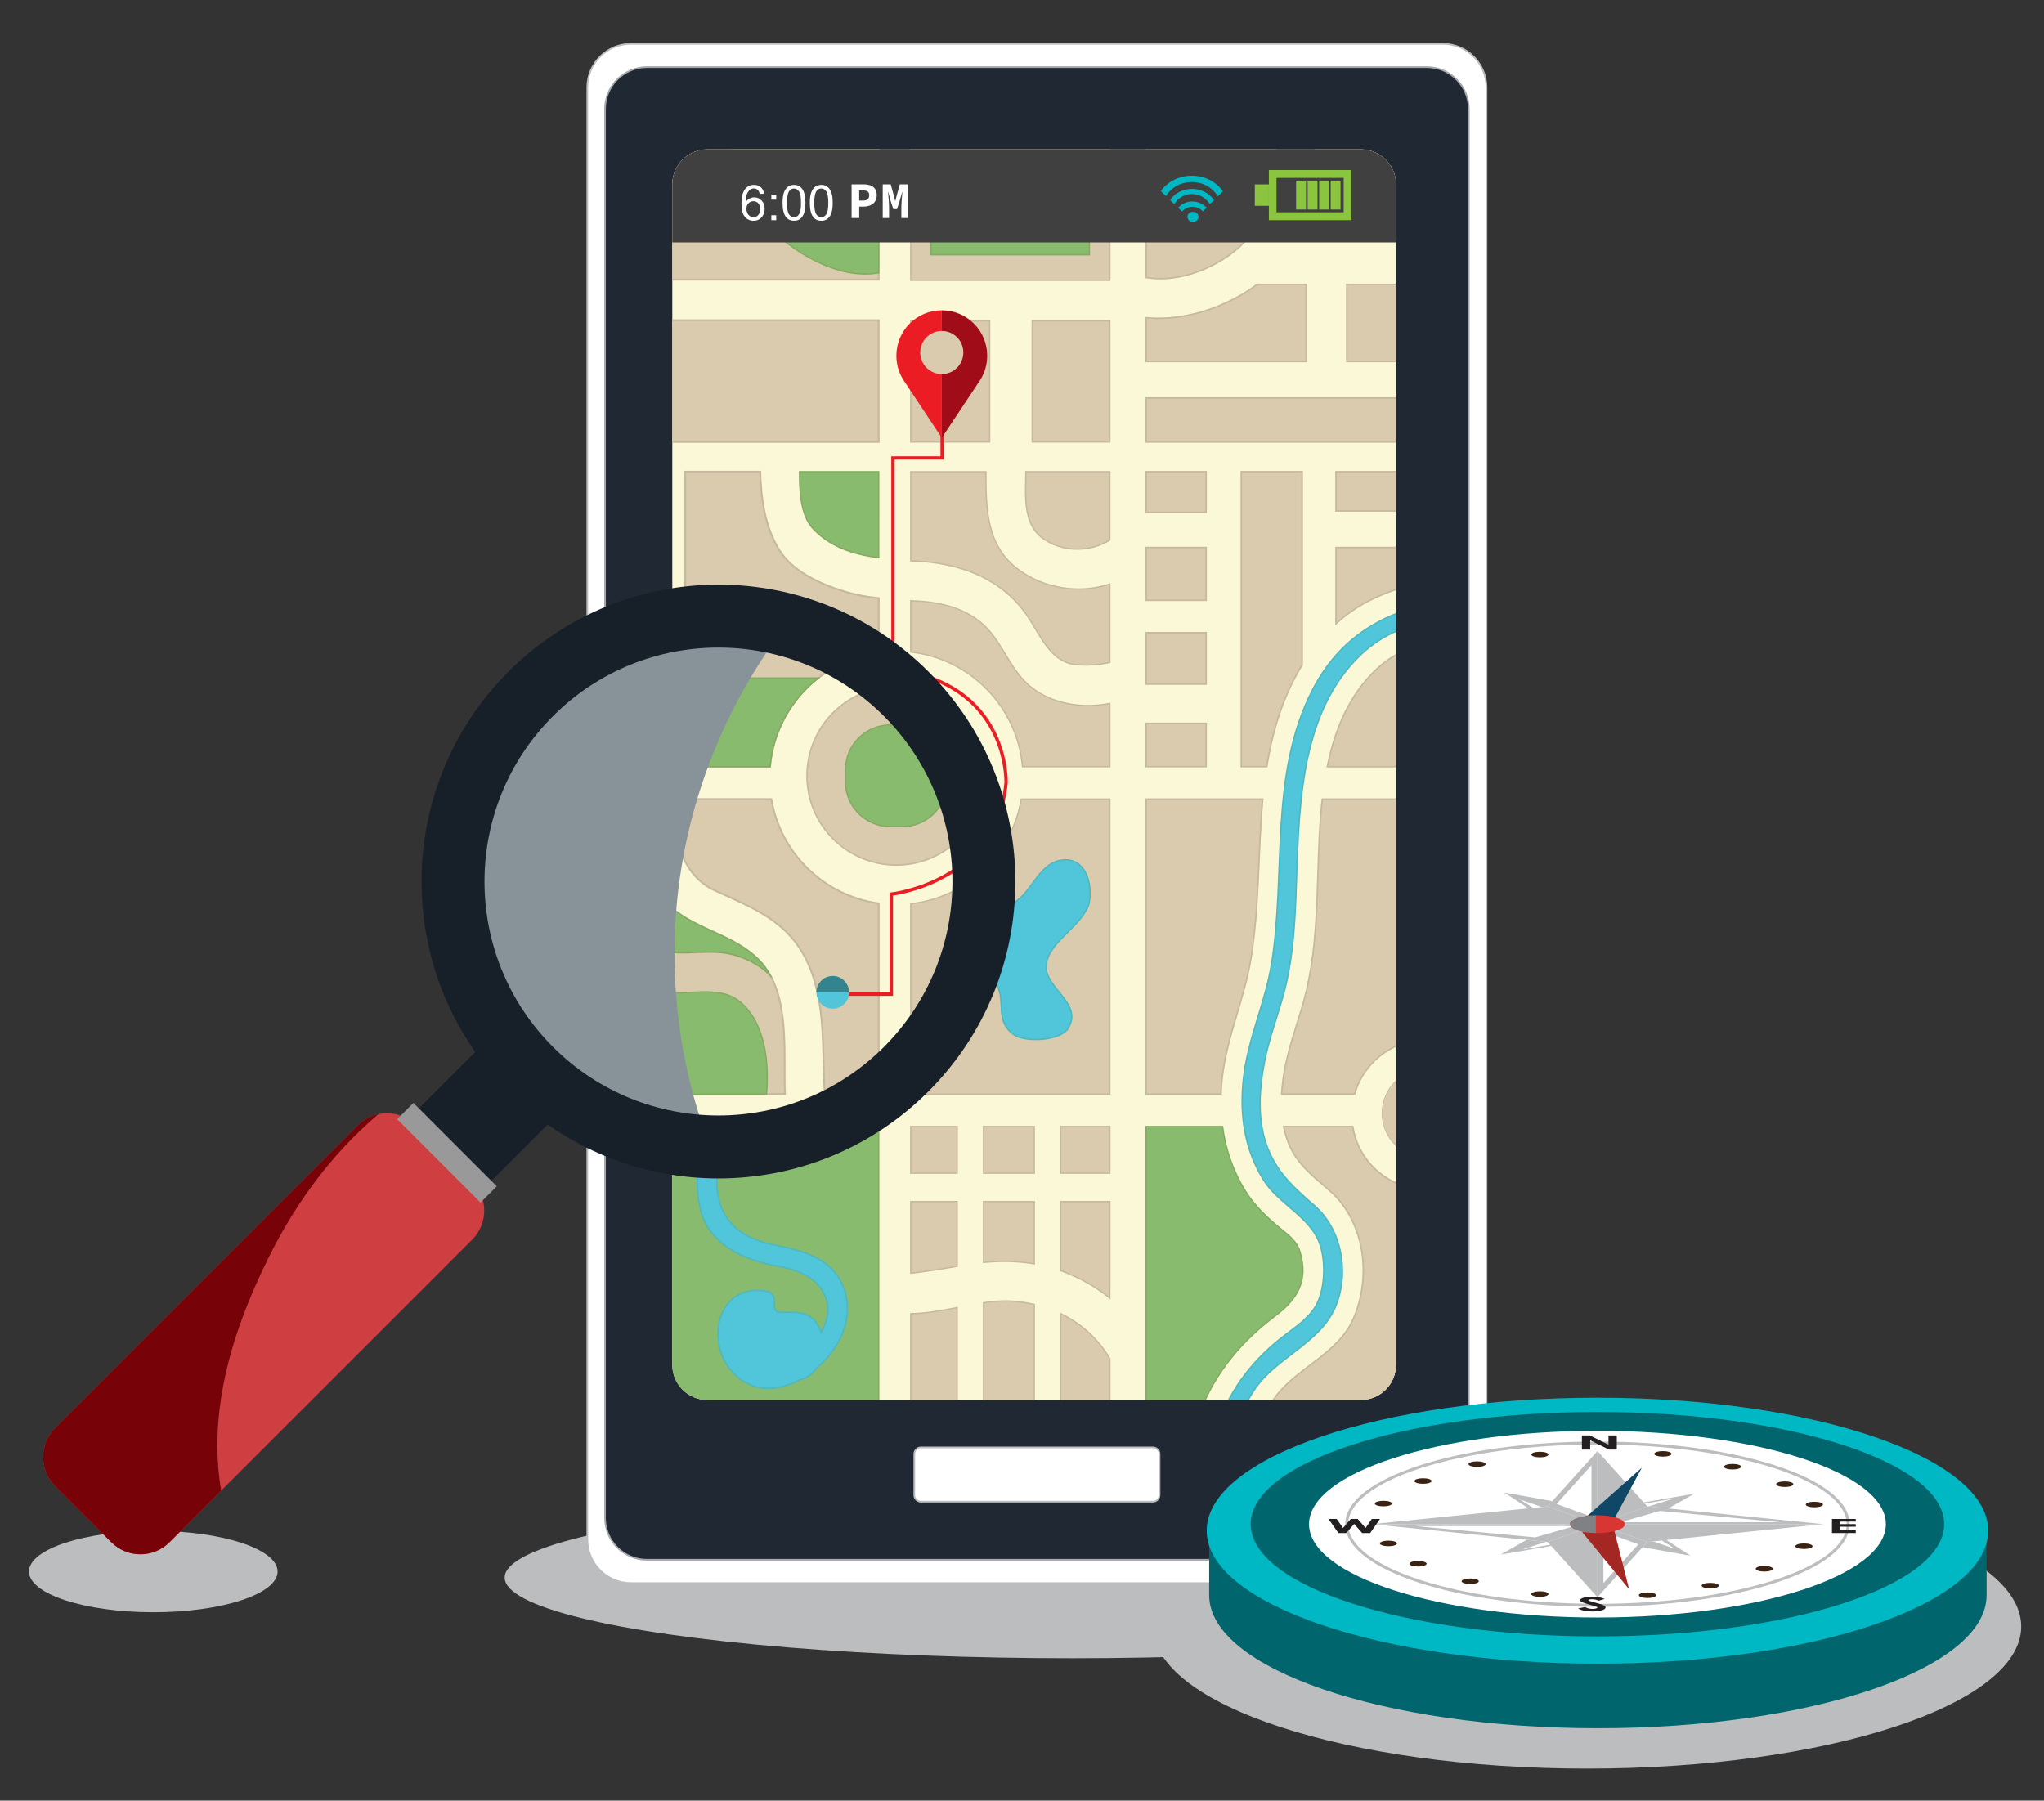<?xml version="1.0" encoding="utf-8"?>
<!-- Generator: Adobe Illustrator 23.0.6, SVG Export Plug-In . SVG Version: 6.00 Build 0)  -->
<svg version="1.1" id="Layer_4" xmlns="http://www.w3.org/2000/svg" xmlns:xlink="http://www.w3.org/1999/xlink" x="0px" y="0px"
	 viewBox="0 0 1147.7 1011.15" style="enable-background:new 0 0 1147.7 1011.15;" xml:space="preserve">
<rect x="0" y="0" width="1147.7" height="1011.15" fill="#333333" stroke="none"/>
<style type="text/css">
	.st0{fill:#BBBDBF;}
	.st1{fill:#FFFFFF;stroke:#BBBDBF;stroke-width:0.942;stroke-miterlimit:10;}
	.st2{fill:#202833;stroke:#A6A8AB;stroke-width:0.942;stroke-miterlimit:10;}
	.st3{clip-path:url(#SVGID_2_);}
	.st4{fill:#FAF8D7;}
	.st5{fill:#DACBAE;stroke:#C6B9A0;stroke-width:0.853;stroke-miterlimit:10;}
	.st6{fill:#89BB6E;stroke:#83AC61;stroke-width:0.777;stroke-miterlimit:10;}
	.st7{fill:#DACBAE;stroke:#C6B9A0;stroke-width:1.031;stroke-miterlimit:10;}
	.st8{fill:#DACBAE;stroke:#C6B9A0;stroke-width:0.742;stroke-miterlimit:10;}
	.st9{fill:#DACBAE;stroke:#C6B9A0;stroke-width:0.815;stroke-miterlimit:10;}
	.st10{fill:#51C5D9;stroke:#4DB8BE;stroke-width:0.777;stroke-miterlimit:10;}
	.st11{fill:#DACBAE;stroke:#C6B9A0;stroke-width:0.408;stroke-miterlimit:10;}
	.st12{clip-path:url(#SVGID_2_);fill:none;stroke:#EC1C24;stroke-width:1.885;stroke-miterlimit:10;}
	.st13{fill:none;}
	.st14{fill:#EC1C24;}
	.st15{fill:#A00D18;}
	.st16{fill:#51C5D9;}
	.st17{fill:#33848C;}
	.st18{fill:#404041;}
	.st19{fill:#8BC53F;}
	.st20{fill:#00B8C4;}
	.st21{fill:#FFFFFF;}
	.st22{fill:#00656D;}
	.st23{fill:none;stroke:#BBBDBF;stroke-width:1.654;stroke-miterlimit:10;}
	.st24{fill:#231F20;}
	.st25{fill:#3B2314;}
	.st26{fill:#A52723;}
	.st27{fill:#0F4767;}
	.st28{fill:#D73633;}
	.st29{fill:#808184;}
	.st30{fill:#879299;}
	.st31{fill:#CF3F42;}
	.st32{fill:#770309;}
	.st33{fill:#171F29;}
	.st34{fill:#999999;}
</style>
<g>
	<ellipse class="st0" cx="601.76" cy="885.87" rx="318.39" ry="45.32"/>
	<path class="st0" d="M1134.91,913.37c0,44.07-109.11,79.79-243.71,79.79c-134.59,0-243.71-35.72-243.71-79.79
		s109.11-79.79,243.71-79.79C1025.8,833.58,1134.91,869.3,1134.91,913.37z"/>
	<path class="st0" d="M155.88,882.5c0,12.62-31.25,22.85-69.8,22.85c-38.55,0-69.8-10.23-69.8-22.85c0-12.62,31.25-22.85,69.8-22.85
		C124.63,859.65,155.88,869.88,155.88,882.5z"/>
	<g>
		<path class="st1" d="M834.65,864.46c0,13.54-10.98,24.53-24.52,24.53H354.3c-13.54,0-24.52-10.99-24.52-24.53V49.13
			c0-13.55,10.98-24.52,24.52-24.52h455.83c13.54,0,24.52,10.98,24.52,24.52V864.46z"/>
		<path class="st2" d="M824.73,852.34c0,13.01-10.55,23.55-23.56,23.55H363.28c-13.01,0-23.56-10.54-23.56-23.55V61.26
			c0-13.01,10.55-23.56,23.56-23.56h437.89c13.01,0,23.56,10.55,23.56,23.56V852.34z"/>
	</g>
	<g>
		<defs>
			<path id="SVGID_1_" d="M783.86,766.44c0,10.89-8.84,19.73-19.74,19.73H397.23c-10.9,0-19.74-8.83-19.74-19.73V103.62
				c0-10.91,8.84-19.74,19.74-19.74h366.89c10.9,0,19.74,8.83,19.74,19.74V766.44z"/>
		</defs>
		<clipPath id="SVGID_2_">
			<use xlink:href="#SVGID_1_"  style="overflow:visible;"/>
		</clipPath>
		<g class="st3">
			<rect x="83.91" y="58.27" class="st4" width="970.87" height="764.25"/>
			<path class="st5" d="M108.72,205.6c11.03,2.81,24.26,6.86,35.62,3.57c17.68-5.12,23.4-22.76,30.25-38.06
				c7.96-17.75,17.7-32.93,36.32-40.67c14.23-5.92,29.01-7.22,43.92-6.65V82.58H107.22v122.64
				C107.72,205.35,108.23,205.47,108.72,205.6z"/>
			<path class="st5" d="M208.84,157.68c-11.93,12.3-15.78,29.83-24.05,44.42c-9.5,16.81-24.17,29.03-44.15,30.22
				c-11.58,0.69-22.52-1.69-33.42-4.45v20.32h147.62V145.77C237.82,144.73,219.92,146.26,208.84,157.68z"/>
			<rect x="107.22" y="264.9" class="st5" width="147.62" height="165.61"/>
			<rect x="107.22" y="448.75" class="st5" width="147.62" height="34.95"/>
			<rect x="107.22" y="509.53" class="st5" width="147.62" height="36.46"/>
			<rect x="107.22" y="571.82" class="st5" width="147.62" height="42.55"/>
			<path class="st6" d="M126.88,673.57c14.94-4.65,30.17-24.33,25.99-40.97h-45.65v42.45C114.01,675.74,120.65,675.51,126.88,673.57
				z"/>
			<path class="st6" d="M235.87,685.09c4.87,7.25,11.49,12.33,18.96,15.99V632.6h-29.09C223.49,651.15,226.74,671.49,235.87,685.09z
				"/>
			<path class="st5" d="M254.84,741.99v-16.91c-16.23-5.59-30.75-14.84-39.56-30.66c-9.7-17.36-13.93-40.18-12.03-61.83h-27.98
				c2.13,21.51-9.92,45.84-27.92,56.28c-12.99,7.55-26.48,8.98-40.12,7.76v45.35H254.84z"/>
			<rect x="107.22" y="761.36" class="st5" width="147.62" height="36.84"/>
			<rect x="331.57" y="82.58" class="st7" width="161.81" height="74.45"/>
			<path class="st6" d="M429.64,125.29c14.83,16.12,40.84,31.97,63.74,27.9V82.58h-82.7C413.07,98.85,419.69,114.47,429.64,125.29z"
				/>
			<rect x="333.47" y="179.82" class="st7" width="159.91" height="68.37"/>
			<rect x="277.39" y="179.82" class="st7" width="36.71" height="68.37"/>
			<rect x="277.39" y="82.58" class="st7" width="38.98" height="74.45"/>
			<rect x="277.39" y="632.6" class="st7" width="72.03" height="26.2"/>
			<rect x="277.39" y="679.31" class="st7" width="72.03" height="22.79"/>
			<rect x="277.39" y="724.9" class="st7" width="72.03" height="19.37"/>
			<rect x="277.39" y="763.64" class="st7" width="72.03" height="34.56"/>
			<rect x="369.94" y="632.6" class="st6" width="123.44" height="165.61"/>
			<rect x="579.6" y="180.21" class="st8" width="43.56" height="67.99"/>
			<rect x="511.38" y="180.21" class="st8" width="44.29" height="67.99"/>
			<rect x="511.38" y="82.58" class="st8" width="111.79" height="74.83"/>
			<rect x="511.38" y="632.6" class="st8" width="26.07" height="26.2"/>
			<path class="st8" d="M519.88,713.87c5.88-0.72,11.72-1.77,17.56-2.78v-36.33h-26.07v40.23
				C514.74,714.69,517.99,714.1,519.88,713.87z"/>
			<path class="st8" d="M511.38,737.73v60.48h26.07v-63.95C528.68,735.97,519.79,737.63,511.38,737.73z"/>
			<rect x="552.25" y="632.6" class="st8" width="28.5" height="26.2"/>
			<path class="st8" d="M580.75,709.71v-34.95h-28.5v34.15C561.79,707.95,571.36,708.11,580.75,709.71z"/>
			<path class="st8" d="M567.87,730.63c-4.91-0.32-10.17,0.14-15.62,0.95v66.63h28.5v-65.7
				C576.62,731.55,572.32,730.91,567.87,730.63z"/>
			<rect x="595.56" y="632.6" class="st8" width="27.61" height="26.2"/>
			<path class="st8" d="M596.81,713.98c10,3.74,18.78,8.83,26.36,14.98v-54.19h-27.61v38.79
				C595.98,713.7,596.4,713.82,596.81,713.98z"/>
			<path class="st8" d="M595.56,737.68v60.53h27.61v-35.21C616.78,752,607.28,743.31,595.56,737.68z"/>
			<path class="st5" d="M690.45,143.11c20.57-14.75,25.16-37.26,26.03-60.53h-72.92v73.29
				C659.43,158.48,677.07,152.72,690.45,143.11z"/>
			<path class="st5" d="M791.18,134.62V82.58h-52.69c-0.96,18.53-3.78,36.53-11.74,52.04H791.18z"/>
			<path class="st5" d="M733.45,159.69h-27.61c-2.68,2.06-5.57,3.99-8.71,5.81c-16.14,9.37-35.42,14.64-53.56,12.93V203h89.88
				V159.69z"/>
			<rect x="756.23" y="159.69" class="st5" width="34.95" height="43.3"/>
			<rect x="643.57" y="223.51" class="st5" width="147.62" height="24.69"/>
			<rect x="322.45" y="264.9" class="st7" width="36.46" height="165.61"/>
			<path class="st6" d="M456.33,296.62c6.92,7.57,16.2,12.13,26.1,14.54c3.38,0.82,7.1,1.51,10.95,1.96V264.9h-44.42
				C448.9,276.31,449.68,289.34,456.33,296.62z"/>
			<path class="st7" d="M473.95,332.11c-13.19-4.08-29.09-11.16-36.59-23.54c-8.06-13.3-10.02-28.45-10.5-43.66h-42.11v165.61h47.64
				c2.91-33.07,28.43-59.64,61-64.16v-30.49C486.66,335.29,480.09,334,473.95,332.11z"/>
			<path class="st6" d="M384.74,380.76v49.76h47.64c1.78-20.2,11.99-37.96,27.09-49.76H384.74z"/>
			<rect x="277.39" y="264.9" class="st7" width="25.31" height="165.61"/>
			<path class="st8" d="M584.8,301.73c10.98,8.52,26.84,8.65,38.37,1.53V264.9h-47.15C575.98,277.14,574.04,293.38,584.8,301.73z"/>
			<path class="st8" d="M579.84,386.53c-12.56-9.43-16.34-25.24-27.51-35.57c-11.09-10.26-26.28-13.18-40.95-13.62v28.8
				c33.41,3.8,59.8,30.72,62.76,64.38h49.04v-35.49C608.04,397.99,591.76,395.49,579.84,386.53z"/>
			<path class="st8" d="M578.03,347.66c6.44,10.09,12.62,24.6,26.44,25.59c5.69,0.41,12.48,0.26,18.7-1.29v-43.97
				c-17.39,5.75-37.64,2.5-52.21-8.81c-17.26-13.39-17.37-34.18-17.39-54.27h-42.19v50.01C537.94,315.69,563.1,324.28,578.03,347.66
				z"/>
			<path class="st7" d="M328.65,488.76c17.03,7.47,27.5,23.63,33.18,40.83c9,27.3,8.91,56.19,8.34,84.78h70.58
				c-1-23.99,3.21-56.43-14.07-74.68c-16.59-17.52-42.67-17.54-57.04-38.31c-10.61-15.32-14.65-34.18-13.36-52.63h-78.89v34.67
				C294.62,483.06,312.55,481.7,328.65,488.76z"/>
			<path class="st6" d="M430.38,614.37c1.61-19.2-1.31-39.31-13.71-50.79c-11.79-10.92-28.64-4.49-43.04-6.41
				c-1.96-0.26-3.86-0.64-5.71-1.09c2.79,19.17,2.61,38.79,2.24,58.29H430.38z"/>
			<path class="st6" d="M353.44,511.28c2.12,1.27,3.8,3.44,4.52,6.66c5.26,23.74,28.82,15.25,46.64,16.94
				c10.56,1.01,20.33,5.63,27.86,12.78c-1.61-2.87-3.5-5.56-5.79-7.98c-16.59-17.52-42.67-17.54-57.04-38.31
				c-10.61-15.32-14.65-34.18-13.36-52.63h-78.89v34.67c17.23-0.35,35.16-1.72,51.26,5.34C339.36,493.46,347.48,501.6,353.44,511.28
				z"/>
			<path class="st7" d="M342.83,544.41c-3.76-13.92-10.24-31.68-25.67-36.16c-12.92-3.74-26.44-2.7-39.77-2.38v108.5h70.46
				C348.51,590.84,348.89,566.97,342.83,544.41z"/>
			<path class="st7" d="M433.1,448.75h-54.27c-1.78,19.63,3.76,42.65,22.38,51.21c21.75,9.98,41.55,17.25,52.27,40.56
				c10.59,23.06,7.98,49.01,9.63,73.86h30.28V507.31C462.66,503.04,438.24,479.18,433.1,448.75z"/>
			<path class="st8" d="M573.42,448.75c-5.24,31.01-30.51,55.2-62.05,58.79v106.84h111.79V448.75H573.42z"/>
			<path class="st9" d="M553.4,435.64c0,27.69-22.45,50.14-50.13,50.14c-27.7,0-50.15-22.45-50.15-50.14
				c0-27.69,22.45-50.13,50.15-50.13C530.95,385.51,553.4,407.96,553.4,435.64z"/>
			<rect x="522.83" y="96.97" class="st6" width="88.88" height="46.05"/>
			<path class="st6" d="M107.22,82.58V205.6c0,0,47.58,23.11,61.7-21.65c0,0,14.66-31.02,32.05-48.15V82.58H107.22z"/>
			<path class="st6" d="M531.75,439.06c0,13.85-11.24,25.08-25.07,25.08h-6.84c-13.84,0-25.07-11.23-25.07-25.08v-6.83
				c0-13.85,11.24-25.08,25.07-25.08h6.84c13.84,0,25.07,11.23,25.07,25.08V439.06z"/>
			<path class="st10" d="M533.17,534.17c1.72,5.97,11.73,9.34,19.36,13.04c16.66,8.04,3.63,23.34,15.67,32.97
				c5.7,5.7,28.49,4.56,31.91-3.42c7.98-13.68-14.81-22.79-12.53-35.33c1.14-12.53,20.51-21.65,23.93-34.18
				c2.28-11.39-2.27-27.35-17.11-23.93c-10.03,2.52-14.59,14.75-21.69,21.07c-9.32,8.31-23.37,8.44-32.66,16.73
				C533.87,526.64,532.21,530.82,533.17,534.17z"/>
			<path class="st10" d="M134.3,318.09c4.67,12.09,49.18,12.82,28.29,31.62c-8.69,7.81-15.65,5.4-17.15,19.65
				c-1.57,15.05,4.99,13.91,17.09,14.81c4.31,0.33,11.09-0.04,14.83,2.26c5.5,3.37,5.18,8.93,9.32,13.73
				c8.36,9.7,23.38,12.03,35.16,8.79c11.46-3.15,16.91-10.62,8.23-20.5c-8.01-9.12-23.19-7.04-19.74-23.4
				c2.3-10.96,13-11.14,18.63-19.63c4.24-6.39,8.94-23.25,7.66-30.79c-1.02-6.02-4.01-4.91-5.72-9.31
				c-2.09-5.38-0.31-11.78-2.28-16.93c-3.53-9.22-15.45-11.26-22.51-2.21c-5.67,7.29-2.09,25.56-15.41,18.54
				c-3.08-1.63-3.01-7.08-5.62-9.14c-4.25-3.37-8.38-2.9-13.45-3.7c0,0-17.09-3.42-30.76,4.55
				C140.89,296.43,127.72,301,134.3,318.09z"/>
			<path class="st6" d="M842.66,536.46c5.04-13.41,9.73-27.8,11.97-42c2.35-15.01,1.62-30.68,4.13-45.71h-45.02v132.98
				C827.6,571.04,837.05,551.35,842.66,536.46z"/>
			<path class="st7" d="M984.38,493.27c9.86-12.69,14.66-28.25,16.67-44.52H881.58c-4.75,19.6-3.02,40.97-7.41,60.73
				c-0.15,0.64-0.31,1.28-0.46,1.93C907.63,526.88,960.79,523.64,984.38,493.27z"/>
			<path class="st7" d="M970.46,531.47c-12.28,5.81-25.93,9.35-39.89,10.71v72.18h39.89V531.47z"/>
			<path class="st7" d="M1023.45,448.75c-2.52,24.09-9.87,47.33-26.7,64.4c-0.4,0.41-0.81,0.78-1.21,1.17v100.05h34.18V448.75
				H1023.45z"/>
			<path class="st7" d="M906.64,542.42c-13.67-1.05-27.03-4.12-39.04-9.15c-2.71,8.14-5.86,16.14-9.49,23.89
				c-6.71,14.31-15.81,28.48-27.34,38.81c5.07,5.03,8.88,11.32,10.88,18.4h64.99V542.42z"/>
			<path class="st7" d="M1029.71,723.61V632.6h-38.35c-2.09,28.2-10.58,56.11-35.08,73.36c-14.67,10.34-32.49,15.26-48.51,11.94
				c3.5,8.72,7.67,17.1,12.41,25.01C952.2,725.79,994.49,715.2,1029.71,723.61z"/>
			<path class="st7" d="M933.09,761.48c3.15,3.87,6.44,7.56,9.91,11c11.35,11.28,24.46,19.55,38.64,25.72h48.08v-51.29
				C999.99,736.68,961.64,746.68,933.09,761.48z"/>
			<path class="st7" d="M899.25,688.46c12.06,16.17,38,6.6,49.55-5.33c14.02-14.48,18.74-31.84,20.16-50.54h-73.66
				c-1.98,17.85-0.77,36.62,3.19,54.95C898.74,687.83,899,688.14,899.25,688.46z"/>
			<path class="st6" d="M877.49,695.27c-4.98-20.63-6.76-41.94-4.77-62.67h-30c-2.54,15.89-13.93,28.83-28.98,33.54v29.13H877.49z"
				/>
			<path class="st7" d="M924.67,785.78c-3.44-3.78-6.68-7.79-9.83-11.88H813.73v24.3h124.1
				C933.17,794.43,928.75,790.31,924.67,785.78z"/>
			<path class="st7" d="M898.44,748.82c-5.46-9.81-10.21-20.11-14.08-30.76h-70.63v30.76H898.44z"/>
			<path class="st11" d="M826.23,625.15c0,13.86-11.24,25.1-25.1,25.1c-13.87,0-25.11-11.24-25.11-25.1s11.23-25.11,25.11-25.11
				C814.99,600.04,826.23,611.29,826.23,625.15z"/>
			<g>
				<g>
					<path class="st10" d="M471.06,717.75c-8.08-13.21-24.21-16.09-38.04-19.06c-14.33-3.08-26.08-10.55-29.41-25.37
						c-2.93-13.06,0.93-27.78,4.12-40.72h-11.69c-3.67,15.62-6.79,32.17-2.4,47.8c5.46,19.36,25.11,27.38,43.15,30.62
						c11.79,2.11,24.21,7,27.48,19.67c1.48,5.71-0.11,11.97-3.2,17.59c-1.46-4.52-4.46-8.69-8.98-10.24
						c-3.25-1.11-6.54-1.22-9.93-1.13c-5.83,0.14-7.71,0.5-7.29-6.33c0.15-2.34-1.82-5.07-4.17-5.49
						c-28.92-5.23-35.95,31.17-17.01,47.77c10.75,9.44,23.99,8.09,35.39,1.93c3.74-0.65,6.87-2.97,9.13-6.26
						c5.25-4.43,9.67-9.72,12.58-15.03C476.99,742.22,477.87,728.88,471.06,717.75z"/>
				</g>
			</g>
			<g>
				<path class="st10" d="M931.37,137.68c-2.57-11.22-5.69-22.22-9.18-33.18c-2.75-8.63-5.47-17.52-5.21-26.47h-10.24
					c-0.15,8.58,1.93,17.07,4.43,25.56c4.77,16.22,9.41,32.24,12.96,48.8c6.54,30.49,10.01,61.45,13.09,92.45
					c2.5,25.08,4.53,55.87-14.58,75.3c-19.74,20.08-55.2,16.28-80.73,15.73c-43.75-0.95-83.65,10.23-104.9,51.45
					c-24.62,47.82-14.74,103.11-23.09,154.23c-3.54,21.63-13.18,41.64-15.67,63.52c-2.33,20.28,0.29,39.8,11.12,57.38
					c8.73,14.16,27.25,21.06,32.11,37.38c2.75,9.25,2.41,22.06-1.41,31.01c-3.42,8.04-11.48,13.54-18.18,18.58
					c-17.87,13.45-30.32,29.67-37.35,48.79h10.57c2.37-6.07,5.38-11.95,9.06-17.54c12.15-18.42,36.88-26.12,45.64-46.73
					c8.05-18.9,3.73-43.49-11.75-56.96c-10.83-9.41-20.3-17.72-25.92-31.47c-6.41-15.66-5.2-33.44-2.03-49.66
					c2.9-14.85,8.77-28.87,12.14-43.59c3.65-15.86,4.72-32.26,5.38-48.46c1.86-45.69,0.61-102.18,36.67-136.33
					c25.29-23.95,61.35-21.5,93.5-21.03c31.93,0.46,70.66-3.58,84.45-37.4c13.17-32.31,4.84-71.31,0.85-104.77
					C940.44,181.87,936.39,159.65,931.37,137.68z"/>
			</g>
			<path class="st7" d="M891.48,109.96c2.45-2.64,4.68-5.42,6.73-8.27c-1.66-6.31-2.92-12.7-3.31-19.1h-81.17v51.58
				C841.92,138.72,871.44,131.53,891.48,109.96z"/>
			<path class="st7" d="M895.38,200.77c9.02,1.58,17.63,4.01,25.83,7.24c-2.21-17.58-4.89-35.09-8.62-52.46
				c-2.03-9.45-4.43-18.71-6.98-27.95c-0.05,0.05-0.09,0.09-0.14,0.14c-25.05,24.05-58.28,33.43-91.74,29.08v40.74
				C840.95,197.71,868.47,196.04,895.38,200.77z"/>
			<path class="st7" d="M924.18,234.18c-11.37-6.25-23.95-10.33-37.8-12.23c-24-3.31-48.45-1.84-72.65-1.94v28.18h111.86
				c-0.1-1.14-0.22-2.26-0.32-3.36C924.91,241.28,924.56,237.73,924.18,234.18z"/>
			<path class="st7" d="M942.9,134.5c5.27,23.03,9.38,46.3,12.16,69.76c0.19,1.66,0.42,3.37,0.64,5.06
				c14.05-8.37,20.59-23.48,23.8-39.18c5.83-28.48,3.98-58.23,0.73-87.55h-51.21c0.56,6.35,2.76,12.66,4.69,18.73
				C937.22,112.27,940.34,123.27,942.9,134.5z"/>
			<path class="st7" d="M1002.77,82.58c3.96,34.55,6.13,70.17-3.91,102.61c-6.44,20.78-18.77,38.79-39.48,47.16
				c-0.23,0.09-0.47,0.15-0.71,0.25c0.64,5.16,1.22,10.36,1.67,15.58h69.37V82.58H1002.77z"/>
			<path class="st7" d="M858.78,305.48c-6.31-12.66-7.34-26.63-6.36-40.57h-38.68v59.92c9.24-0.94,18.64-1.14,28.18-0.94
				c10.73,0.23,24.4,1.45,37.53,0.55C870.81,319.99,863.11,314.17,858.78,305.48z"/>
			<path class="st6" d="M878.16,294.15c5.93,10.17,18.8,13.81,29.19,17.67c1.58,0.59,2.89,1.41,3.96,2.39c1-0.8,1.97-1.63,2.88-2.54
				c11.67-11.87,13.41-29.75,12.7-46.77h-52.45C873.35,275.29,873.51,286.15,878.16,294.15z"/>
			<path class="st7" d="M858.79,358.4c-0.33,0-0.65,0-0.99,0c-14.04-0.21-29.39-1.15-44.07,0.5v71.62h45.06V358.4z"/>
			<path class="st6" d="M964.6,356.7c14.92,4.95,32.03,6.97,47.57,3.88c6.57-1.31,12.39-3.39,17.54-6.13V264.9h-68.45
				c0.3,16.38-1.43,32.5-7.48,47.3c-4.37,10.72-10.61,19.07-18.16,25.52C940.13,347.47,956.07,353.88,964.6,356.7z"/>
			<path class="st7" d="M1007.46,383.7c-25.37,2.15-77.17-7.06-91.91-33.98c-8.26,3.37-17.18,5.57-26.38,6.9v73.9h140.54v-51.44
				C1022.59,381.52,1015.11,383.06,1007.46,383.7z"/>
			<rect x="643.57" y="264.9" class="st5" width="33.66" height="22.79"/>
			<rect x="643.57" y="307.45" class="st5" width="33.66" height="29.63"/>
			<rect x="643.57" y="355.31" class="st5" width="33.66" height="28.86"/>
			<rect x="643.57" y="406.2" class="st5" width="33.66" height="24.31"/>
			<path class="st5" d="M731.16,264.9h-34.19v165.61h14.31c2.68-16.84,7.21-33.35,15.4-49.24c1.38-2.68,2.89-5.32,4.48-7.91V264.9z"
				/>
			<rect x="750.16" y="264.9" class="st5" width="41.02" height="22.04"/>
			<path class="st5" d="M750.16,307.45v42.8c5.78-5.24,12.18-9.75,19.17-13.22c7.15-3.54,14.43-6.21,21.85-8.19v-21.39H750.16z"/>
			<path class="st5" d="M772.76,375.91c-15.41,14.6-23.28,33.9-27.47,54.61h45.89v-66.26C784.52,366.92,778.3,370.67,772.76,375.91z
				"/>
			<g>
				<path class="st5" d="M686.27,605.07c2.64-23.01,12.41-43.99,16.12-66.7c4.83-29.56,3.89-59.94,6.64-89.62h-65.46v165.62h42.02
					C685.7,611.27,685.91,608.17,686.27,605.07z"/>
				<path class="st5" d="M739.59,503.79c-0.71,17.26-1.93,34.76-5.81,51.64c-3.37,14.73-9.24,28.75-12.14,43.59
					c-0.98,5.03-1.71,10.18-2,15.35h40.96c4.13-14.53,15.83-25.83,30.57-29.4V448.75h-48.71
					C740.36,467.51,740.29,486.62,739.59,503.79z"/>
			</g>
			<g>
				<path class="st6" d="M715.85,739.08c12.41-9.33,18.99-19.64,14.09-36.07c-1.83-6.18-6.51-9.43-11.36-13.43
					c-7.42-6.07-14.47-12.86-19.53-21.1c-6.89-11.2-10.94-23.33-12.62-35.89h-42.85v165.61h28.4
					C679.62,774.81,694.33,755.27,715.85,739.08z"/>
				<path class="st5" d="M759.55,632.6h-38.78c0.67,3.3,1.61,6.56,2.9,9.73c4.71,11.5,13.8,18.33,22.85,26.19
					c19.79,17.22,23.66,47.85,13.63,71.46c-9.01,21.22-33.39,28.14-45.64,46.73c-2.43,3.69-4.54,7.53-6.34,11.5h83.01V666.83
					C774.83,662.87,762.23,649.4,759.55,632.6z"/>
			</g>
		</g>
		<path class="st12" d="M529.02,244.56v12.63H501.4v118.77c65.36,7.36,63.53,63.53,63.53,63.53c-5.52,56.17-64.45,62.61-64.45,62.61
			v56.16h-26.7"/>
		<g class="st3">
			<g>
				<path class="st13" d="M528.81,210.06c6.68,0,12.1-5.42,12.1-12.11c0-6.68-5.41-12.1-12.1-12.1c0,0,0,0,0,0L528.81,210.06
					C528.81,210.06,528.81,210.06,528.81,210.06z"/>
				<path class="st13" d="M516.71,197.95c0,6.69,5.41,12.11,12.1,12.11v-24.21C522.12,185.85,516.71,191.27,516.71,197.95z"/>
				<path class="st14" d="M516.71,197.95c0-6.68,5.41-12.09,12.1-12.1v-11.6c-14.09,0-25.5,11.42-25.5,25.51
					c0,5.56,1.78,10.69,4.79,14.89l20.71,31.21v-35.8C522.12,210.06,516.71,204.63,516.71,197.95z"/>
				<path class="st15" d="M554.32,199.76c0-14.09-11.42-25.51-25.51-25.51c0,0,0,0,0,0v11.6c0,0,0,0,0,0c6.68,0,12.1,5.42,12.1,12.1
					c0,6.69-5.41,12.11-12.1,12.11c0,0,0,0,0,0v35.8l0,0.01l21.11-31.77c0.05-0.07,0.09-0.13,0.13-0.18l0.23-0.34h-0.02
					C552.83,209.59,554.32,204.85,554.32,199.76z"/>
			</g>
			<g>
				<path class="st16" d="M467.58,566.44c5.07,0,9.19-4.11,9.19-9.19h-18.37C458.39,562.33,462.51,566.44,467.58,566.44z"/>
				<path class="st17" d="M467.58,548.07c-5.07,0-9.19,4.11-9.19,9.19h18.37C476.76,552.19,472.65,548.07,467.58,548.07z"/>
			</g>
		</g>
	</g>
	<path class="st1" d="M651.07,839.53c0,2.05-1.67,3.73-3.73,3.73H517.09c-2.05,0-3.71-1.68-3.71-3.73v-23.01
		c0-2.06,1.66-3.73,3.71-3.73h130.26c2.05,0,3.73,1.67,3.73,3.73V839.53z"/>
	<g>
		<path class="st18" d="M783.86,136.12v-32.5c0-10.91-8.84-19.74-19.74-19.74H397.23c-10.9,0-19.74,8.83-19.74,19.74v32.5H783.86z"
			/>
		<g>
			<g>
				<path class="st19" d="M712.47,95.48v28.15h46.29V95.48H712.47z M754.47,119.22h-37.72V99.9h37.72V119.22z"/>
				<rect x="704.57" y="103.55" class="st19" width="7.9" height="12.02"/>
				<rect x="747.17" y="101.45" class="st19" width="5.54" height="16.21"/>
				<rect x="740.7" y="101.45" class="st19" width="5.55" height="16.21"/>
				<rect x="734.24" y="101.45" class="st19" width="5.55" height="16.21"/>
				<rect x="727.77" y="101.45" class="st19" width="5.56" height="16.21"/>
			</g>
			<g>
				<path class="st20" d="M672.97,121.62c0.09,1.55-1.23,2.87-2.95,2.95c-1.73,0.09-3.17-1.1-3.28-2.64
					c-0.1-1.56,1.2-2.88,2.92-2.97C671.39,118.88,672.85,120.07,672.97,121.62z"/>
				<path class="st20" d="M668.96,113.14c-2.82,0.15-5.46,1.4-7.44,3.5l2.2,2.11c1.47-1.6,3.38-2.55,5.42-2.64
					c2.2-0.11,4.36,0.74,6.1,2.4l0.19,0.17l2.11-2.12C675.17,114.23,672.1,112.99,668.96,113.14z"/>
				<path class="st20" d="M668.53,106.1c-4.77,0.23-9.07,2.6-11.5,6.25l1.94,1.85l0.37,0.38l0.62-0.79c1.86-2.81,5.14-4.6,8.75-4.78
					c3.61-0.18,7.07,1.28,9.29,3.9l1.33,1.63l1.63-1.43l0.71-0.7l-0.38-0.51C678.49,108.07,673.59,105.84,668.53,106.1z"/>
				<path class="st20" d="M668.05,98.71c-6.73,0.34-12.75,3.61-16.24,8.62l2.9,2.78c2.68-4.59,7.79-7.57,13.57-7.85
					c6.21-0.32,12.01,2.54,15.15,7.42l0.26,0.43l0.27-0.01l2.68-2.7C682.7,101.71,675.6,98.34,668.05,98.71z"/>
			</g>
			<g>
				<path class="st21" d="M429,108.75l-2.41,0.18c-0.21-0.95-0.52-1.64-0.91-2.07c-0.65-0.69-1.46-1.04-2.42-1.04
					c-0.77,0-1.45,0.21-2.03,0.65c-0.76,0.56-1.36,1.36-1.8,2.43c-0.44,1.06-0.67,2.59-0.69,4.56c0.58-0.89,1.3-1.55,2.14-1.98
					c0.84-0.43,1.73-0.65,2.65-0.65c1.61,0,2.99,0.6,4.12,1.78c1.13,1.19,1.7,2.73,1.7,4.61c0,1.24-0.27,2.39-0.8,3.45
					c-0.53,1.06-1.27,1.88-2.2,2.44c-0.93,0.57-1.99,0.85-3.17,0.85c-2.02,0-3.66-0.74-4.94-2.22c-1.27-1.48-1.91-3.93-1.91-7.34
					c0-3.81,0.7-6.58,2.11-8.31c1.23-1.51,2.88-2.26,4.96-2.26c1.55,0,2.82,0.44,3.81,1.31C428.21,106.02,428.8,107.22,429,108.75z
					 M419.11,117.25c0,0.84,0.18,1.63,0.53,2.39c0.35,0.76,0.85,1.35,1.49,1.74c0.64,0.4,1.3,0.6,2,0.6c1.02,0,1.9-0.41,2.63-1.24
					c0.74-0.82,1.1-1.95,1.1-3.36c0-1.36-0.36-2.44-1.09-3.22c-0.73-0.78-1.64-1.18-2.74-1.18c-1.09,0-2.02,0.39-2.78,1.18
					C419.49,114.95,419.11,115.98,419.11,117.25z"/>
				<path class="st21" d="M433.1,112.11v-2.76h2.76v2.76H433.1z M433.1,123.64v-2.76h2.76v2.76H433.1z"/>
				<path class="st21" d="M439.41,113.92c0-2.34,0.24-4.21,0.72-5.63c0.48-1.42,1.19-2.51,2.14-3.29c0.95-0.77,2.14-1.16,3.57-1.16
					c1.06,0,1.99,0.21,2.78,0.64c0.8,0.42,1.46,1.04,1.98,1.84c0.52,0.8,0.93,1.77,1.22,2.93c0.29,1.15,0.44,2.7,0.44,4.66
					c0,2.31-0.24,4.18-0.71,5.6s-1.19,2.52-2.13,3.29c-0.95,0.78-2.14,1.16-3.58,1.16c-1.9,0-3.39-0.68-4.48-2.04
					C440.06,120.29,439.41,117.62,439.41,113.92z M441.89,113.92c0,3.23,0.38,5.39,1.14,6.46c0.76,1.07,1.69,1.61,2.8,1.61
					c1.11,0,2.05-0.54,2.8-1.61c0.76-1.08,1.14-3.23,1.14-6.45c0-3.25-0.38-5.4-1.14-6.47c-0.76-1.07-1.7-1.6-2.83-1.6
					c-1.11,0-2,0.47-2.66,1.41C442.31,108.46,441.89,110.68,441.89,113.92z"/>
				<path class="st21" d="M454.72,113.92c0-2.34,0.24-4.21,0.72-5.63c0.48-1.42,1.19-2.51,2.14-3.29c0.95-0.77,2.14-1.16,3.57-1.16
					c1.06,0,1.99,0.21,2.78,0.64c0.8,0.42,1.46,1.04,1.98,1.84c0.52,0.8,0.93,1.77,1.22,2.93c0.29,1.15,0.44,2.7,0.44,4.66
					c0,2.31-0.24,4.18-0.71,5.6c-0.48,1.42-1.19,2.52-2.13,3.29c-0.95,0.78-2.14,1.16-3.58,1.16c-1.9,0-3.39-0.68-4.48-2.04
					C455.37,120.29,454.72,117.62,454.72,113.92z M457.21,113.92c0,3.23,0.38,5.39,1.14,6.46c0.76,1.07,1.69,1.61,2.8,1.61
					c1.11,0,2.05-0.54,2.8-1.61c0.76-1.08,1.14-3.23,1.14-6.45c0-3.25-0.38-5.4-1.14-6.47c-0.76-1.07-1.7-1.6-2.83-1.6
					c-1.11,0-2,0.47-2.66,1.41C457.63,108.46,457.21,110.68,457.21,113.92z"/>
			</g>
		</g>
	</g>
	<path class="st22" d="M678.95,895.8c0,41.25,97.72,74.68,218.26,74.68s218.26-33.43,218.26-74.68v-36.23H678.95V895.8z"/>
	<path class="st20" d="M1116.36,859.56c0,41.25-98.22,74.68-219.4,74.68c-121.17,0-219.4-33.43-219.4-74.68
		c0-41.24,98.22-74.68,219.4-74.68C1018.13,784.88,1116.36,818.32,1116.36,859.56z"/>
	<path class="st21" d="M1079.44,855.89c0,32.62-81.7,59.06-182.48,59.06c-100.78,0-182.47-26.44-182.47-59.06
		c0-32.62,81.7-59.06,182.47-59.06C997.74,796.83,1079.44,823.28,1079.44,855.89z"/>
	<path class="st22" d="M896.96,792.88c-107.53,0-194.7,28.21-194.7,63.02c0,34.81,87.17,63.02,194.7,63.02s194.7-28.21,194.7-63.02
		C1091.66,821.09,1004.48,792.88,896.96,792.88z M896.96,908.3c-89.44,0-161.94-23.46-161.94-52.41c0-28.95,72.5-52.41,161.94-52.41
		s161.94,23.47,161.94,52.41C1058.9,884.84,986.39,908.3,896.96,908.3z"/>
	<g>
		<g>
			<g>
				<path class="st0" d="M868.97,845.9l28,10v-41.04L868.97,845.9z M893.6,851.7l-19.59-7.15l19.59-21.77V851.7z"/>
				<polygon class="st0" points="896.97,814.85 924.95,845.9 896.97,855.89 				"/>
			</g>
			<g>
				<path class="st0" d="M924.95,865.89l-27.98-10v41.04L924.95,865.89z M900.32,860.08l19.6,7.15l-19.6,21.77V860.08z"/>
				<polygon class="st0" points="896.97,896.93 868.97,865.89 896.97,855.89 				"/>
			</g>
			<g>
				<path class="st0" d="M868.97,865.89l28-10h-126.8L868.97,865.89z M884.01,856.98l-22.09,6.34l-67.27-6.34H884.01z"/>
				<polygon class="st0" points="770.17,855.89 868.97,845.9 896.97,855.89 				"/>
			</g>
			<g>
				<path class="st0" d="M924.95,845.9l-27.98,10h126.78L924.95,845.9z M909.91,854.8l22.09-6.34l67.27,6.34H909.91z"/>
				<polygon class="st0" points="1023.75,855.89 924.95,865.89 896.97,855.89 				"/>
			</g>
		</g>
		<g>
			<polygon class="st0" points="933.05,865.07 940.58,869.76 928.2,865.56 924.95,865.89 922.31,868.82 949.23,873.65 935.72,864.8 
							"/>
			<polygon class="st0" points="870.37,867.44 854.52,870.16 868.3,865.82 857.19,864.7 842.65,872.99 871,868.14 			"/>
			<polygon class="st0" points="860.86,846.71 853.34,842.03 865.71,846.22 868.97,845.9 871.61,842.96 844.69,838.14 
				858.19,846.98 			"/>
			<polygon class="st0" points="923.55,844.34 939.4,841.62 925.62,845.96 936.73,847.09 951.27,838.8 922.93,843.65 			"/>
		</g>
	</g>
	<path class="st23" d="M1037.72,855.89c0,25.16-63.02,45.56-140.76,45.56c-77.74,0-140.76-20.4-140.76-45.56
		c0-25.16,63.02-45.56,140.76-45.56C974.7,810.33,1037.72,830.73,1037.72,855.89z"/>
	<g>
		<path class="st24" d="M888.23,806.08h4.47l10.47,5.21v-5.21h4.66V814h-4.48l-10.46-5.2v5.2h-4.66V806.08z"/>
	</g>
	<g>
		<path class="st24" d="M1028.64,852.97H1042v1.47h-8.74v1.43h8.74v1.45h-8.74v2.08h8.74v1.48h-13.36V852.97z"/>
	</g>
	<g>
		<path class="st24" d="M901.07,897.86l-3.45,0.99c-1.21-0.55-2.44-0.82-3.7-0.82c-0.61,0-1.11,0.05-1.5,0.16
			c-0.39,0.11-0.58,0.23-0.58,0.36c0,0.13,0.14,0.26,0.42,0.37c0.38,0.16,1.52,0.5,3.42,1.02c1.78,0.48,2.85,0.79,3.23,0.91
			c0.94,0.31,1.61,0.61,2.01,0.89c0.4,0.28,0.59,0.59,0.59,0.92c0,0.65-0.7,1.19-2.08,1.61c-1.39,0.42-3.2,0.64-5.43,0.64
			c-1.74,0-3.26-0.14-4.56-0.42c-1.29-0.27-2.4-0.71-3.32-1.3l3.92-0.77c1.18,0.7,2.53,1.05,4.06,1.05c0.8,0,1.47-0.07,2.02-0.23
			c0.54-0.15,0.82-0.33,0.82-0.52c0-0.18-0.21-0.36-0.62-0.54c-0.41-0.18-1.32-0.46-2.72-0.82c-2.67-0.7-4.39-1.25-5.17-1.63
			c-0.78-0.38-1.17-0.76-1.17-1.15c0-0.55,0.65-1.02,1.94-1.41c1.29-0.39,2.89-0.59,4.79-0.59c1.22,0,2.38,0.09,3.49,0.27
			C898.58,897.04,899.78,897.37,901.07,897.86z"/>
	</g>
	<g>
		<path class="st24" d="M745.96,852.97h4.59l3.54,5.06l4.37-5.06h3.88l4.43,5.06l3.5-5.06h4.59l-5.52,7.92h-4.47l-4.51-5.12
			l-4.43,5.12h-4.43L745.96,852.97z"/>
	</g>
	<g>
		<g>
			<ellipse class="st25" cx="933.72" cy="816.42" rx="4.83" ry="1.56"/>
			<path class="st25" d="M977.68,823.63c0,0.86-2.16,1.56-4.83,1.56c-2.67,0-4.83-0.7-4.83-1.56c0-0.86,2.16-1.56,4.83-1.56
				C975.52,822.06,977.68,822.77,977.68,823.63z"/>
			<path class="st25" d="M1006.98,833.45c0,0.86-2.17,1.56-4.84,1.56c-2.67,0-4.83-0.7-4.83-1.56c0-0.86,2.16-1.56,4.83-1.56
				C1004.81,831.89,1006.98,832.59,1006.98,833.45z"/>
			<path class="st25" d="M1023.59,844.86c0,0.86-2.16,1.56-4.84,1.56c-2.66,0-4.82-0.7-4.82-1.56c0-0.86,2.16-1.56,4.82-1.56
				C1021.43,843.3,1023.59,844,1023.59,844.86z"/>
		</g>
		<g>
			<path class="st25" d="M1012.92,869.84c-2.67,0-4.83-0.7-4.83-1.56c0-0.86,2.16-1.56,4.83-1.56c2.67,0,4.83,0.7,4.83,1.56
				C1017.76,869.14,1015.59,869.84,1012.92,869.84z"/>
			<path class="st25" d="M990.65,882.5c-2.66,0-4.83-0.7-4.83-1.56c0-0.86,2.16-1.56,4.83-1.56c2.67,0,4.84,0.7,4.84,1.56
				C995.49,881.8,993.32,882.5,990.65,882.5z"/>
			<path class="st25" d="M960.29,891.98c-2.66,0-4.83-0.7-4.83-1.56s2.16-1.56,4.83-1.56c2.67,0,4.83,0.7,4.83,1.56
				S962.97,891.98,960.29,891.98z"/>
			<path class="st25" d="M925.06,897.36c-2.67,0-4.83-0.7-4.83-1.57c0-0.86,2.16-1.56,4.83-1.56c2.66,0,4.83,0.7,4.83,1.56
				C929.88,896.66,927.72,897.36,925.06,897.36z"/>
		</g>
		<g>
			<path class="st25" d="M859.81,895.15c0-0.86,2.16-1.56,4.83-1.56c2.67,0,4.83,0.7,4.83,1.56c0,0.87-2.16,1.57-4.83,1.57
				C861.98,896.72,859.81,896.02,859.81,895.15z"/>
			<path class="st25" d="M820.69,887.95c0-0.86,2.16-1.56,4.83-1.56c2.67,0,4.83,0.7,4.83,1.56c0,0.86-2.16,1.57-4.83,1.57
				C822.85,889.52,820.69,888.81,820.69,887.95z"/>
			<path class="st25" d="M791.39,878.12c0-0.86,2.16-1.56,4.84-1.56c2.66,0,4.83,0.7,4.83,1.56c0,0.86-2.16,1.56-4.83,1.56
				C793.55,879.69,791.39,878.99,791.39,878.12z"/>
			<path class="st25" d="M774.77,866.72c0-0.86,2.16-1.56,4.84-1.56c2.67,0,4.83,0.7,4.83,1.56c0,0.86-2.16,1.56-4.83,1.56
				C776.94,868.28,774.77,867.58,774.77,866.72z"/>
		</g>
		<g>
			<path class="st25" d="M776.76,842.76c2.66,0,4.83,0.7,4.83,1.56c0,0.86-2.16,1.56-4.83,1.56c-2.67,0-4.83-0.7-4.83-1.56
				C771.93,843.47,774.09,842.76,776.76,842.76z"/>
			<path class="st25" d="M799.02,830.11c2.67,0,4.83,0.7,4.83,1.56c0,0.86-2.16,1.56-4.83,1.56c-2.66,0-4.83-0.7-4.83-1.56
				C794.2,830.8,796.36,830.11,799.02,830.11z"/>
			<path class="st25" d="M829.38,820.62c2.67,0,4.83,0.7,4.83,1.56s-2.16,1.56-4.83,1.56s-4.83-0.7-4.83-1.56
				S826.72,820.62,829.38,820.62z"/>
			<path class="st25" d="M864.63,815.24c2.66,0,4.83,0.7,4.83,1.56c0,0.86-2.16,1.56-4.83,1.56c-2.67,0-4.83-0.7-4.83-1.56
				C859.8,815.94,861.95,815.24,864.63,815.24z"/>
		</g>
	</g>
	<polygon class="st26" points="888.44,860.42 914.76,892.47 906.4,859.38 	"/>
	<polygon class="st27" points="904.29,856.89 921.87,824.21 886.64,855.4 	"/>
	<g>
		<path class="st28" d="M912.4,855.89c0,2.76-6.9,5-15.44,5c-8.53,0-15.45-2.24-15.45-5s6.92-5,15.45-5
			C905.5,850.89,912.4,853.13,912.4,855.89z"/>
		<path class="st29" d="M896.07,850.91c-8.11,0.15-14.56,2.32-14.56,4.99c0,2.66,6.45,4.84,14.56,4.99V850.91z"/>
	</g>
	<g>
		<path class="st30" d="M444.78,346.6c-106.88-20.5-200.29,59.08-203.33,146.83c-2.7,78.13,66.44,156.67,161.96,162.3
			c-10.86-25.33-31.23-82.26-22.63-155.45C390.05,421.5,427.69,368.14,444.78,346.6z"/>
	</g>
	<g>
		<g>
			<path class="st31" d="M95.18,866.05c-9.02,9.02-23.65,9.03-32.68,0l-31.52-31.52c-9.02-9.02-9.02-23.65,0.01-32.67l169.95-169.95
				c9.02-9.02,23.65-9.02,32.67,0l31.52,31.52c9.03,9.03,9.02,23.66,0,32.68L95.18,866.05z"/>
			<path class="st32" d="M122.07,812.38c-0.14-37.08,12.29-72.82,28.53-105.72c14.22-28.81,32.67-54.69,56.56-76.35
				c1.72-1.56,3.49-3.11,5.29-4.66c-4.22,0.9-8.23,2.98-11.51,6.26L30.99,801.86c-9.03,9.02-9.03,23.65-0.01,32.67l31.52,31.52
				c9.03,9.03,23.65,9.02,32.68,0l29-29C122.8,828.88,122.1,820.59,122.07,812.38z"/>
			
				<rect x="245.27" y="588.98" transform="matrix(0.707 -0.707 0.707 0.707 -354.628 379.374)" class="st33" width="70.76" height="57.6"/>
			<path class="st33" d="M521.3,377.13c-65.11-65.11-170.67-65.11-235.78,0c-65.11,65.12-65.11,170.67-0.01,235.78
				c65.11,65.12,170.67,65.12,235.78,0C586.41,547.8,586.41,442.24,521.3,377.13z M310.52,587.92c-51.3-51.3-51.31-134.49,0-185.8
				c51.3-51.3,134.49-51.3,185.79,0.01c51.31,51.31,51.31,134.49,0.01,185.79C445.01,639.23,361.82,639.22,310.52,587.92z"/>
			<path class="st33" d="M512.34,386.09c-60.16-60.16-157.7-60.16-217.86-0.01c-60.16,60.16-60.16,157.71,0,217.87
				c60.16,60.16,157.7,60.16,217.86,0C572.51,543.79,572.51,446.25,512.34,386.09z M303.29,595.14
				c-55.29-55.29-55.29-144.94,0-200.24c55.3-55.29,144.95-55.29,200.24,0c55.3,55.3,55.3,144.94,0,200.24
				C448.24,650.43,358.59,650.43,303.29,595.14z"/>
			
				<rect x="244.62" y="614.26" transform="matrix(0.707 -0.707 0.707 0.707 -384.223 367.161)" class="st34" width="12.9" height="66.2"/>
		</g>
	</g>
	<g>
		<g>
			<path class="st21" d="M478.17,103.53h6.71c4.1,0,7.4,1.48,7.4,6.08c0,4.45-3.4,6.41-7.4,6.41h-2.43v6.41h-4.28V103.53z
				 M484.62,112.63c2.34,0,3.46-1.05,3.46-3.02c0-1.97-1.21-2.68-3.46-2.68h-2.18v5.7H484.62z"/>
			<path class="st21" d="M495.65,103.53h4.49l1.85,6.7l0.64,2.61h0.12l0.63-2.61l1.86-6.7h4.49v18.9h-3.62v-5.85
				c0-2.13,0.37-6.74,0.57-8.78h-0.09l-1.45,5.07l-1.47,4.55h-2.08l-1.5-4.55l-1.35-5.07h-0.1c0.22,2.04,0.57,6.65,0.57,8.78v5.85
				h-3.56V103.53z"/>
		</g>
	</g>
</g>
</svg>
